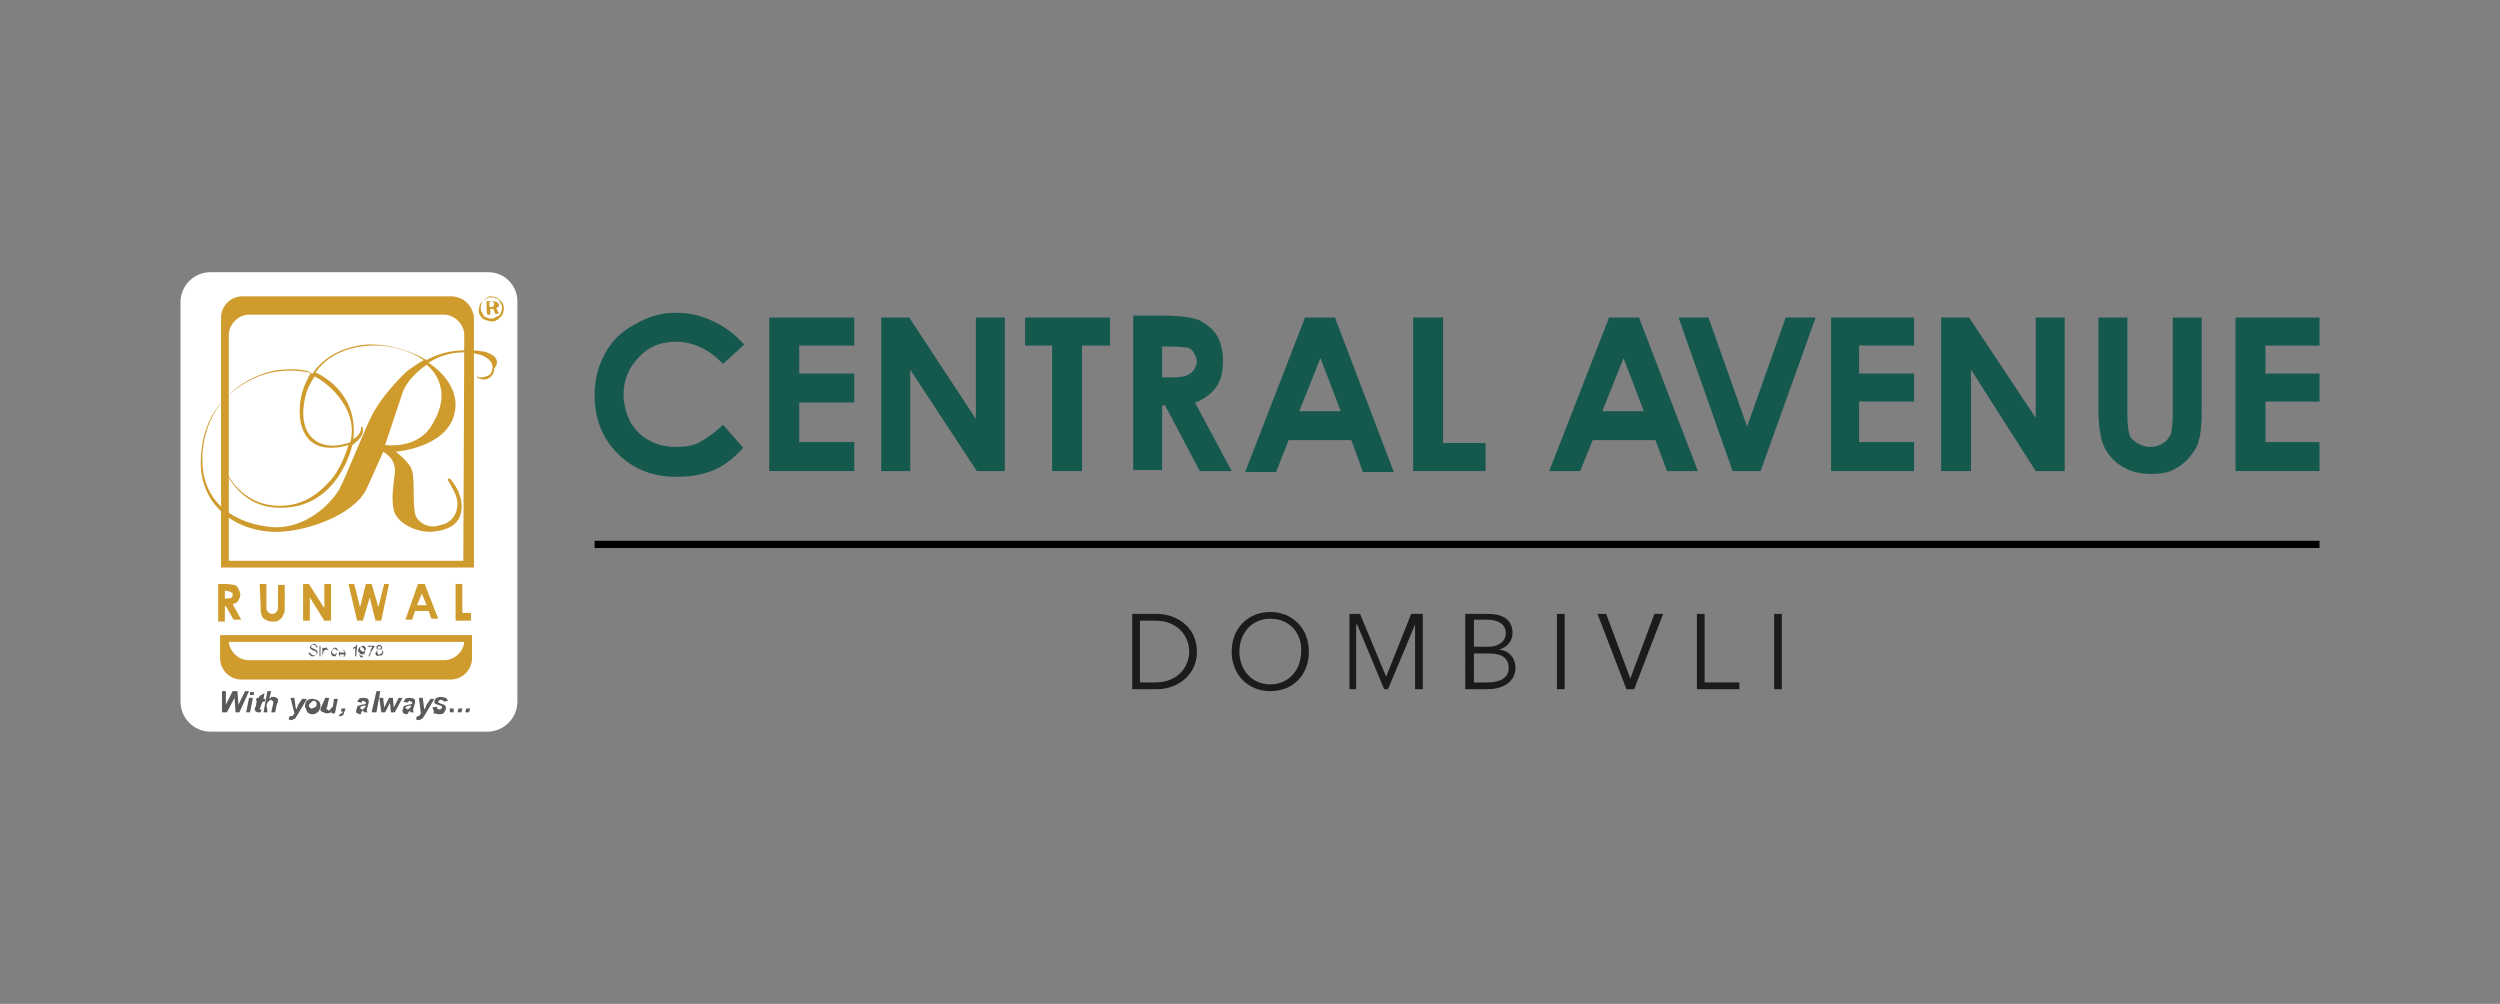 <?xml version="1.0" encoding="utf-8"?>
<!-- Generator: Adobe Illustrator 25.4.1, SVG Export Plug-In . SVG Version: 6.00 Build 0)  -->
<svg version="1.1" id="Layer_1" xmlns="http://www.w3.org/2000/svg" xmlns:xlink="http://www.w3.org/1999/xlink" x="0px" y="0px"
	 viewBox="0 0 259 104" style="enable-background:new 0 0 259 104;" xml:space="preserve">
<rect x="0" y="0" width="259" height="104" fill="#808080" stroke="none"/>
<style type="text/css">
	.st0{fill:#FFFFFF;}
	.st1{fill:#CF9B2D;}
	.st2{fill:#595A5C;}
	.st3{fill:none;stroke:#010101;stroke-width:0.75;stroke-miterlimit:10;}
	.st4{fill:#14584E;}
	.st5{fill:#1B1B1B;}
</style>
<g>
	<g>
		<path class="st0" d="M50.6,28.2H21.8c-1.7,0-3.1,1.4-3.1,3.1v41.4c0,1.7,1.4,3.1,3.1,3.1h28.7c1.7,0,3.1-1.4,3.1-3.1V31.2
			C53.6,29.6,52.3,28.2,50.6,28.2"/>
		<path class="st1" d="M23.3,62h0.2c0.2,0,0.4,0,0.5-0.1c0.1-0.1,0.1-0.2,0.1-0.3s0-0.2-0.1-0.2c-0.1-0.1-0.1-0.1-0.2-0.1
			c-0.1,0-0.2-0.1-0.4-0.1h-0.1L23.3,62 M22.7,60.5h0.7c0.4,0,0.7,0.1,0.9,0.1c0.2,0.1,0.3,0.2,0.4,0.4c0.1,0.2,0.2,0.4,0.2,0.6
			s-0.1,0.4-0.2,0.6c-0.1,0.2-0.3,0.3-0.6,0.4l0.9,1.6h-0.8l-0.8-1.4h-0.1v1.6h-0.7V60.5z"/>
		<path class="st1" d="M26.9,60.5h0.7v2.4c0,0.2,0,0.4,0.1,0.4c0.1,0.1,0.1,0.2,0.2,0.2c0.1,0.1,0.2,0.1,0.3,0.1
			c0.1,0,0.2,0,0.3-0.1s0.2-0.1,0.2-0.2c0.1-0.1,0.1-0.2,0.1-0.5v-2.2h0.7v2.2c0,0.4,0,0.6-0.1,0.8c-0.1,0.1-0.1,0.3-0.2,0.4
			c-0.1,0.1-0.2,0.2-0.4,0.3c-0.1,0.1-0.3,0.1-0.6,0.1c-0.3,0-0.5-0.1-0.7-0.2c-0.2-0.1-0.4-0.3-0.4-0.5c-0.1-0.2-0.1-0.5-0.1-1
			L26.9,60.5"/>
		<polygon class="st1" points="31.4,60.5 32,60.5 33.6,63 33.6,60.5 34.3,60.5 34.3,64.3 33.6,64.3 32.1,61.9 32.1,64.3 31.4,64.3 
					"/>
		<polygon class="st1" points="36.1,60.5 36.7,60.5 37.3,62.9 37.9,60.5 38.5,60.5 39.2,62.9 39.8,60.5 40.3,60.5 39.5,64.3 
			38.9,64.3 38.3,61.9 37.6,64.3 37,64.3 		"/>
		<path class="st1" d="M43.7,61.5l-0.5,1.2h1L43.7,61.5z M43.3,60.5H44l1.4,3.6h-0.7l-0.3-0.8H43l-0.3,0.9H42L43.3,60.5z"/>
		<polygon class="st1" points="47.2,60.5 47.9,60.5 47.9,63.5 48.8,63.5 48.8,64.3 47.2,64.3 		"/>
		<path class="st1" d="M46,68.4H25.8c-1.1,0-2-0.9-2.1-1.9h24.4C48,67.6,47,68.4,46,68.4 M48,65.8H23.7l0,0h-0.9v2.4
			c0,1.2,1,2.2,2.2,2.2h21.7c1.2,0,2.2-1,2.2-2.2v-2.4H48L48,65.8z M48,58.1H23.7V34.7c0-1.1,1-2.1,2.1-2.1H46c1.1,0,2.1,1,2.1,2.1
			L48,58.1L48,58.1z M46.7,30.7H25.1c-1.2,0-2.2,1-2.2,2.2v25.9h0.9l0,0h24.4l0,0h0.9v-26C48.9,31.6,48,30.7,46.7,30.7"/>
		<path class="st1" d="M44.7,44.1c-1.5,2.5-4.8,2-4.8,2s0.9-2.7,1.8-5.4c0.6-1.7,2.5-2.9,2.5-2.9S47.3,40,44.7,44.1 M38.7,42.7
			c-1,1.9-2.6,6.1-3.5,7.9c-1,1.8-3.8,4.3-7.1,4s-7.6-2.2-7.1-7.9c0.6-6.3,6.1-8.3,8.2-8.4c2.2-0.2,3,0.3,3,0.3s-0.8,1.4-1,2.5
			c-0.2,0.9-0.4,3,0.7,4.3c1.4,1.7,4.2,0.7,4.2,0.7s-0.6,2.2-1.8,3.6c-0.9,1-2.5,2.7-5.3,2.7c-4.1,0-5.6-3.5-5.8-4.1
			c-0.2-0.6-0.3-0.4-0.1,0s1.6,4.3,5.9,4.3c6.1,0.1,7.5-6.5,7.5-6.5s0.3-0.2,0.6-0.5c0.3-0.3,0.5-0.6,0.5-1c0-0.5-0.2-0.6-0.2-0.1
			c-0.1,0.6-0.8,1-0.8,1s0.4-2.3-0.9-4.3c-1.2-1.9-3-2.6-3-2.6s1.5-2.7,5.9-2.8c3.1-0.1,5.3,1.5,5.3,1.5s-1.2,0.7-1.9,1.3
			C41.3,39.3,39.8,40.8,38.7,42.7 M32.6,39c0,0,1.9,0.9,3.1,3c1.2,2,0.6,3.8,0.6,3.8s-3,1.3-4.4-1c-0.9-1.5-0.3-3.7-0.1-4.3
			C32.1,39.7,32.6,39,32.6,39 M50.4,36.5c-0.2-0.1-0.4-0.1-0.5-0.1l0,0c-0.4-0.1-0.9-0.1-1.4-0.1c-2.6-0.1-4.3,1-4.3,1
			s-2.9-1.8-6.3-1.6c-4.1,0.4-5.5,3-5.5,3s-3.1-1-6.3,0.6c-3.2,1.6-5.3,4.3-5.3,8.7c0,3.8,2.9,6.9,7.5,7.1c3.2,0.1,8.4-1.7,9.7-4.5
			c0.6-1.3,1.7-3.8,1.7-3.8s1.4,0.7,1.2,2.2c-0.1,1-0.4,2.6-0.1,3.9c0.4,1.3,2.2,2.2,3.8,2.2c1.7-0.1,3-0.7,3.2-2.2s-0.7-2.7-1-3.1
			c-0.2-0.4-0.6-0.2-0.3,0.1c0.2,0.4,0.9,1.4,0.9,2.3c0,1-0.6,2-1.8,2.2c-1,0.4-2.1-0.1-2.5-0.9s-0.1-3.8-0.4-4.7
			c-0.2-0.9-1.7-2-1.7-2s5.3-0.4,6.1-4c0.7-3.2-2.7-5.2-2.7-5.2s1.4-1.1,3.7-1.1c0.3,0,0.6,0,1,0.1c0.5,0.1,0.9,0.2,1,0.3
			c0.9,0.4,1,1,0.9,1.4c-0.1,0.4-0.3,0.6-0.4,0.6c-0.4,0.2-0.7,0.2-0.9,0.2c-0.1,0-0.2-0.1-0.3-0.1l0,0c0,0.1,0,0.1,0.2,0.2
			c0.2,0.1,0.7,0.2,1,0c0.2-0.1,0.6-0.4,0.6-1C51.7,37.6,51.6,36.9,50.4,36.5 M49.3,36.5L49.3,36.5L49.3,36.5L49.3,36.5L49.3,36.5z"
			/>
		<path class="st2" d="M39.1,67.6c0,0.1,0,0.1,0,0.1s0.1,0.1,0.1,0.1c0.1,0,0.1,0,0.1,0s0.1,0,0.2-0.1s0.1-0.1,0.1-0.2
			c0-0.1,0-0.1-0.1-0.2c-0.1-0.1-0.1-0.1-0.2-0.1s-0.1,0-0.2,0.1C39.1,67.6,39.1,67.6,39.1,67.6 M39.1,67.1c0,0.1,0,0.1,0.1,0.1
			c0.1,0.1,0.1,0.1,0.1,0.1c0.1,0,0.1,0,0.1-0.1c0.1-0.1,0.1-0.1,0.1-0.1s0-0.1-0.1-0.1c-0.1-0.1-0.1-0.1-0.1-0.1s-0.1,0-0.1,0.1
			C39.1,67.1,39.1,67.1,39.1,67.1 M39.2,67.4c-0.1,0-0.1-0.1-0.1-0.1S39,67.2,39,67.1s0-0.2,0.1-0.2c0.1-0.1,0.1-0.1,0.2-0.1
			s0.2,0.1,0.2,0.1c0.1,0.1,0.1,0.1,0.1,0.2c0,0.1,0,0.1-0.1,0.1c0,0.1-0.1,0.1-0.1,0.1c0.1,0,0.1,0.1,0.2,0.1s0.1,0.1,0.1,0.2
			c0,0.1-0.1,0.2-0.1,0.2c0,0.1-0.1,0.1-0.2,0.1S39,68,39,67.9c-0.1-0.1-0.1-0.1-0.1-0.2c0-0.1,0-0.1,0.1-0.2
			C39.1,67.5,39.1,67.4,39.2,67.4 M38.1,67v-0.1h0.7V67c-0.1,0.1-0.1,0.2-0.2,0.3c-0.1,0.1-0.1,0.2-0.2,0.4
			c-0.1,0.1-0.1,0.2-0.1,0.3h-0.1c0-0.1,0-0.2,0.1-0.3s0.1-0.2,0.1-0.4c0.1-0.1,0.1-0.2,0.2-0.3L38.1,67L38.1,67z M37.9,67.2
			c0-0.1,0-0.1-0.1-0.2c-0.1-0.1-0.1-0.1-0.2-0.1c-0.1,0-0.1,0-0.2,0.1c-0.1,0.1-0.1,0.1-0.1,0.2c0,0.1,0,0.1,0.1,0.2
			c0.1,0.1,0.1,0.1,0.2,0.1c0.1,0,0.1,0,0.2-0.1C37.8,67.4,37.9,67.4,37.9,67.2 M37.2,67.8h0.1c0,0.1,0,0.1,0.1,0.1s0.1,0.1,0.1,0.1
			c0.1,0,0.1,0,0.1,0s0.1-0.1,0.1-0.1c0-0.1,0.1-0.1,0.1-0.1s0-0.1,0-0.2l0,0c0,0.1-0.1,0.1-0.1,0.1c-0.1,0.1-0.1,0.1-0.2,0.1
			c-0.1,0-0.2-0.1-0.2-0.1c0-0.1-0.2-0.1-0.2-0.3s0.1-0.2,0.1-0.3c0.1-0.1,0.2-0.1,0.2-0.1s0.1,0,0.2,0.1c0.1,0.1,0.1,0.1,0.1,0.1
			c0,0.1,0.1,0.2,0.1,0.3c0,0.1,0,0.2-0.1,0.4c-0.1,0.1-0.1,0.2-0.1,0.2c0.1,0,0,0-0.1,0c-0.1,0-0.2,0-0.2-0.1
			C37.3,67.9,37.2,67.9,37.2,67.8 M36.9,68h-0.1v-0.9c-0.1,0.1-0.1,0.1-0.1,0.1c-0.1,0-0.1,0.1-0.1,0.1v-0.2
			c0.1-0.1,0.1-0.1,0.2-0.1s0.1-0.1,0.1-0.2H37L36.9,68L36.9,68z M35.2,67.6h0.5c0-0.1,0-0.1-0.1-0.2c-0.1-0.1-0.1-0.1-0.2-0.1
			c-0.1,0-0.1,0-0.2,0.1C35.2,67.4,35.2,67.5,35.2,67.6 M35.7,67.8h0.1c0,0.1-0.1,0.1-0.1,0.2c-0.1,0.1-0.1,0.1-0.2,0.1
			c-0.1,0-0.2-0.1-0.3-0.1c-0.1-0.1-0.1-0.2-0.1-0.3c0-0.1,0.1-0.2,0.1-0.3s0.2-0.1,0.3-0.1c0.1,0,0.2,0.1,0.2,0.1s0.1,0.2,0.1,0.3
			v0.1h-0.6c0,0.1,0,0.2,0.1,0.2c0.1,0.1,0.1,0.1,0.2,0.1s0.1,0,0.1-0.1C35.6,67.9,35.7,67.8,35.7,67.8 M34.8,67.7h0.1
			c0,0.1-0.1,0.2-0.1,0.2c0,0.1-0.1,0.1-0.2,0.1c-0.1,0-0.2-0.1-0.2-0.1c-0.1-0.1-0.1-0.2-0.1-0.3s0-0.2,0.1-0.2
			c0-0.1,0.1-0.1,0.1-0.2c0.1-0.1,0.1-0.1,0.2-0.1c0.1,0,0.2,0,0.2,0.1c0.1,0.1,0.1,0.1,0.1,0.2h-0.1c0-0.1-0.1-0.1-0.1-0.1
			s-0.1-0.1-0.1-0.1s-0.1,0-0.2,0.1c-0.1,0.1-0.1,0.1-0.1,0.2c0,0.1,0,0.2,0.1,0.2c0.1,0.1,0.1,0.1,0.2,0.1
			C34.7,67.8,34.8,67.8,34.8,67.7C34.8,67.9,34.8,67.8,34.8,67.7 M33.4,68v-0.9h0.1v0.1c0.1-0.1,0.2-0.1,0.2-0.1c0.1,0,0.1,0,0.1,0
			c0.1,0,0.1,0.1,0.1,0.1c0,0,0.1,0.1,0.1,0.1c0,0,0,0.1,0,0.1v0.6H34v-0.5c0-0.1,0-0.1,0-0.1l-0.1-0.1c0,0-0.1,0-0.1,0
			c-0.1,0-0.1,0-0.2,0.1s-0.1,0.1-0.1,0.2L33.4,68C33.6,68,33.4,68,33.4,68z M33.1,67.1h0.1V68h-0.1V67.1z M33.1,66.9h0.1v0.2h-0.1
			V66.9z M32,67.6h0.1c0,0.1,0,0.1,0.1,0.1c0,0.1,0.1,0.1,0.1,0.1s0.1,0.1,0.2,0.1c0.1,0,0.1,0,0.2,0s0.1-0.1,0.1-0.1
			c0,0,0-0.1,0-0.1c0-0.1,0-0.1,0-0.1c0,0-0.1-0.1-0.1-0.1c0,0-0.1-0.1-0.2-0.1c-0.1,0-0.2-0.1-0.2-0.1c-0.1,0-0.1-0.1-0.1-0.1
			s-0.1,0-0.1-0.1s0-0.1,0.1-0.2s0.1-0.1,0.1-0.1c0.1,0,0.1-0.1,0.2-0.1s0.2,0,0.2,0.1c0.1,0,0.1,0.1,0.1,0.1
			c0.1,0.1,0.1,0.1,0.1,0.2h-0.1c0-0.1-0.1-0.1-0.1-0.2c-0.1-0.1-0.1-0.1-0.2-0.1s-0.2,0-0.2,0.1c-0.1,0.1-0.1,0.1-0.1,0.1
			s0,0.1,0.1,0.1c0,0,0.1,0.1,0.2,0.1c0.1,0.1,0.2,0.1,0.2,0.1c0.1,0,0.1,0.1,0.1,0.1c0.1,0.1,0.1,0.1,0.1,0.2c0,0.1,0,0.1-0.1,0.2
			s-0.1,0.1-0.1,0.1c-0.2,0.1-0.2,0.1-0.3,0.1c-0.1,0-0.2,0-0.2-0.1c-0.1,0-0.1-0.1-0.2-0.1C32,67.8,32,67.7,32,67.6"/>
		<path class="st2" d="M48.3,73.4h0.4l-0.1,0.4h-0.4L48.3,73.4 M47.5,73.4h0.4l-0.1,0.4h-0.4L47.5,73.4z M46.6,73.4H47L47,73.8h-0.4
			L46.6,73.4z M44.8,73.3l0.4-0.1c0.1,0.1,0.1,0.1,0.1,0.2c0.1,0.1,0.1,0.1,0.2,0.1c0.1,0,0.2,0,0.2-0.1c0.1,0,0.1-0.1,0.1-0.1v-0.1
			c0,0-0.1-0.1-0.2-0.1c-0.2-0.1-0.4-0.1-0.5-0.2C45,72.9,45,72.8,45,72.7c0-0.1,0.1-0.2,0.1-0.3c0.1-0.1,0.3-0.2,0.6-0.2
			c0.2,0,0.4,0.1,0.5,0.1c0.1,0.1,0.2,0.2,0.2,0.3l-0.4,0.1c0-0.1-0.1-0.1-0.1-0.1c-0.1-0.1-0.1-0.1-0.2-0.1c-0.1,0-0.2,0-0.2,0.1
			c-0.1,0-0.1,0.1-0.1,0.1s0,0.1,0.1,0.1c0,0,0.1,0.1,0.2,0.1c0.2,0.1,0.4,0.1,0.4,0.2c0.1,0.1,0.1,0.2,0.1,0.3s-0.1,0.3-0.2,0.4
			C46,73.9,45.8,74,45.5,74c-0.2,0-0.4-0.1-0.6-0.1C45,73.6,44.9,73.6,44.8,73.3 M43.4,72.3h0.4l0.1,0.8c0,0.2,0.1,0.4,0.1,0.4
			c0.1-0.2,0.1-0.3,0.2-0.5l0.4-0.6h0.4l-1,1.7c-0.1,0.1-0.1,0.2-0.2,0.3s-0.1,0.1-0.2,0.1c-0.1,0.1-0.1,0.1-0.2,0.1s-0.2,0-0.3-0.1
			l0.1-0.3c0.1,0,0.1,0,0.1,0c0.1,0,0.2-0.1,0.3-0.3L43.4,72.3z M42.6,73.1c0,0-0.1,0-0.1,0c-0.2,0-0.4,0.1-0.4,0.1
			c-0.1,0.1-0.1,0.1-0.1,0.1s0,0.1,0.1,0.1c0.1,0.1,0.1,0.1,0.1,0.1s0.1,0,0.2-0.1c0.1-0.1,0.1-0.1,0.1-0.1
			C42.5,73.3,42.6,73.2,42.6,73.1L42.6,73.1z M42.2,72.8l-0.4-0.1c0.1-0.1,0.1-0.2,0.2-0.3c0.1-0.1,0.3-0.1,0.5-0.1
			c0.2,0,0.4,0.1,0.4,0.1c0.1,0.1,0.1,0.2,0.1,0.3s0,0.1,0,0.1c0,0.1-0.1,0.2-0.1,0.4c-0.1,0.2-0.1,0.3-0.1,0.4c0,0.1,0,0.1,0.1,0.2
			h-0.4c0-0.1,0-0.1,0-0.2c-0.1,0.1-0.1,0.1-0.2,0.2C42.3,74,42.1,74,42.1,74c-0.1,0-0.2-0.1-0.3-0.1c-0.1-0.1-0.1-0.2-0.1-0.3
			c0-0.1,0.1-0.2,0.1-0.4c0.1-0.1,0.2-0.1,0.5-0.2c0.2,0,0.4-0.1,0.4-0.1c0-0.1,0-0.1,0-0.1c0-0.1,0-0.1-0.1-0.1s-0.1-0.1-0.2-0.1
			C42.4,72.6,42.4,72.6,42.2,72.8C42.2,72.6,42.2,72.7,42.2,72.8 M40.9,73.8h-0.4l-0.1-1l-0.5,1h-0.4l-0.2-1.5h0.4l0.1,1l0.5-1h0.4
			l0.1,1l0.5-1h0.4L40.9,73.8z M38.5,73.8l0.5-2.2h0.4L39,73.8H38.5z M37.9,73.1c0,0-0.1,0-0.1,0c-0.2,0-0.4,0.1-0.4,0.1
			c-0.1,0.1-0.1,0.1-0.1,0.1s0,0.1,0.1,0.1c0,0.1,0.1,0.1,0.1,0.1c0.1,0,0.1,0,0.2-0.1c0.1-0.1,0.1-0.1,0.1-0.1
			C37.8,73.3,37.9,73.2,37.9,73.1L37.9,73.1z M37.5,72.8L37,72.7c0.1-0.1,0.1-0.2,0.2-0.3c0.1-0.1,0.2-0.1,0.5-0.1
			c0.2,0,0.4,0.1,0.4,0.1c0.1,0.1,0.1,0.2,0.1,0.3s0,0.1,0,0.1c0,0.1-0.1,0.2-0.1,0.4c-0.1,0.2-0.1,0.3-0.1,0.4c0,0.1,0,0.1,0.1,0.2
			h-0.4c0-0.1,0-0.1-0.1-0.2c-0.1,0.1-0.1,0.1-0.2,0.2C37.5,74,37.3,74,37.3,74c-0.1,0-0.2-0.1-0.3-0.1s-0.1-0.2-0.1-0.3
			c0-0.1,0.1-0.2,0.1-0.4c0.1-0.1,0.2-0.1,0.5-0.2c0.2,0,0.4-0.1,0.4-0.1c0-0.1,0-0.1,0-0.1c0-0.1,0-0.1-0.1-0.1s-0.1-0.1-0.2-0.1
			S37.5,72.6,37.5,72.8C37.5,72.6,37.5,72.7,37.5,72.8 M35.4,73.4h0.4l-0.1,0.3c-0.1,0.2-0.1,0.4-0.2,0.4c-0.1,0.1-0.2,0.1-0.4,0.1
			l0.1-0.2c0.1,0,0.1-0.1,0.2-0.1c0.1-0.1,0.1-0.1,0.1-0.2h-0.2L35.4,73.4z M33.7,72.3h0.4l-0.2,0.9c0,0.1-0.1,0.2-0.1,0.2
			s0,0.1,0.1,0.1s0.1,0.1,0.1,0.1c0.1,0,0.1,0,0.1,0c0.1,0,0.1-0.1,0.1-0.1s0.1-0.1,0.1-0.1c0-0.1,0.1-0.1,0.1-0.1s0.1-0.1,0.1-0.2
			l0.1-0.7h0.4l-0.3,1.5h-0.4l0.1-0.2c-0.2,0.2-0.4,0.2-0.6,0.2c-0.1,0-0.2-0.1-0.3-0.1c-0.2-0.1-0.3-0.1-0.3-0.3
			c0-0.1,0-0.2,0.1-0.3L33.7,72.3z M32.8,72.9c0-0.1,0-0.2-0.1-0.2c-0.1-0.1-0.1-0.1-0.2-0.1c-0.1,0-0.2,0.1-0.2,0.1
			c-0.1,0.1-0.1,0.1-0.2,0.2C32,73,32,73.1,32,73.1c0,0.1,0.1,0.2,0.1,0.2c0.1,0.1,0.1,0.1,0.2,0.1c0.1,0,0.2-0.1,0.3-0.1
			C32.8,73.2,32.8,73.1,32.8,72.9 M31.6,73.2c0-0.3,0.1-0.6,0.2-0.6c0.2-0.2,0.4-0.2,0.6-0.2c0.2,0,0.4,0.1,0.6,0.2
			c0.1,0.1,0.2,0.3,0.2,0.5c0,0.2-0.1,0.5-0.2,0.6c-0.2,0.2-0.4,0.3-0.6,0.3c-0.1,0-0.2,0-0.4-0.1c-0.1-0.1-0.2-0.1-0.2-0.2
			C31.7,73.4,31.6,73.3,31.6,73.2 M30.1,72.3h0.4l0.1,0.8c0,0.2,0.1,0.4,0.1,0.4c0.1-0.2,0.1-0.3,0.2-0.5l0.4-0.6h0.5l-1,1.7
			c-0.1,0.1-0.1,0.2-0.2,0.3s-0.1,0.1-0.2,0.1c-0.1,0.1-0.1,0.1-0.2,0.1c-0.1,0-0.2,0-0.3-0.1l0.1-0.3c0.1,0,0.1,0,0.2,0
			c0.1,0,0.2-0.1,0.3-0.3L30.1,72.3z M27.7,73.8h-0.4l0.4-2.2h0.4l-0.2,0.8c0.1-0.1,0.2-0.1,0.2-0.2c0.1,0,0.2,0,0.3,0
			c0.1,0,0.2,0.1,0.3,0.1c0.1,0.1,0.1,0.2,0.1,0.3s0,0.2-0.1,0.3l-0.2,0.9h-0.4l0.2-0.9c0-0.1,0-0.2,0-0.2c0-0.1,0-0.1-0.1-0.1
			c-0.1-0.1-0.1-0.1-0.1-0.1c-0.1,0-0.1,0-0.2,0.1c-0.1,0.1-0.1,0.1-0.2,0.2c0,0.1-0.1,0.2-0.1,0.4C27.7,73.2,27.7,73.8,27.7,73.8z
			 M26.5,72.6l0.1-0.3h0.2l0.1-0.2l0.5-0.3l-0.1,0.6h0.2l-0.1,0.3h-0.2L27,73.2c0,0.1-0.1,0.2-0.1,0.2v0.1c0,0,0.1,0,0.1,0
			c0,0,0.1,0,0.1,0l-0.1,0.3c-0.1,0-0.1,0-0.2,0s-0.2,0-0.3-0.1c-0.1-0.1-0.1-0.1-0.1-0.2c0-0.1,0-0.2,0.1-0.3l0.1-0.6H26.5
			L26.5,72.6z M25.8,72.3h0.4l-0.3,1.5h-0.4L25.8,72.3z M25.9,71.7h0.4L26.3,72h-0.4L25.9,71.7z M24.8,73.8h-0.4l-0.1-1.5l-0.8,1.5
			H23L23,71.6h0.4v1.4l0.7-1.4h0.5l0.1,1.4l0.7-1.4h0.4L24.8,73.8z"/>
		<path class="st1" d="M50.9,30.7c0.2,0,0.4,0.1,0.5,0.1c0.2,0.1,0.3,0.2,0.4,0.3c0.1,0.1,0.2,0.2,0.3,0.4c0.1,0.2,0.1,0.3,0.1,0.5
			c0,0.2-0.1,0.4-0.1,0.5c-0.1,0.2-0.2,0.3-0.3,0.4c-0.1,0.1-0.2,0.2-0.4,0.3c-0.2,0.1-0.3,0.1-0.5,0.1c-0.2,0-0.4-0.1-0.4-0.1
			C50.2,33.2,50.1,33,50,33c-0.1-0.1-0.2-0.2-0.3-0.4c-0.1-0.2-0.1-0.3-0.1-0.5c0-0.2,0.1-0.4,0.1-0.5c0.1-0.2,0.2-0.3,0.3-0.4
			c0.1-0.1,0.2-0.2,0.4-0.3C50.6,30.7,50.7,30.7,50.9,30.7 M50.9,30.8c-0.1,0-0.3,0-0.4,0.1c-0.1,0.1-0.2,0.1-0.4,0.2
			c-0.1,0.1-0.2,0.2-0.2,0.4c-0.1,0.1-0.1,0.3-0.1,0.4c0,0.1,0,0.3,0.1,0.4c0.1,0.1,0.1,0.2,0.2,0.4c0.1,0.1,0.2,0.2,0.4,0.2
			c0.1,0.1,0.2,0.1,0.4,0.1c0.1,0,0.3,0,0.4-0.1c0.1-0.1,0.2-0.1,0.4-0.2c0.1-0.1,0.2-0.2,0.2-0.4c0.1-0.1,0.1-0.2,0.1-0.4
			c0-0.2,0-0.3-0.1-0.4c-0.1-0.1-0.1-0.2-0.2-0.4c-0.1-0.1-0.2-0.2-0.4-0.2C51.2,30.8,51.1,30.8,50.9,30.8 M50.4,31.2H51
			c0.2,0,0.4,0.1,0.5,0.1c0.1,0.1,0.2,0.2,0.2,0.3c0,0.1,0,0.2-0.1,0.2c-0.1,0.1-0.1,0.1-0.2,0.1l0.3,0.6h-0.4L51.1,32h-0.3v0.6
			h-0.3C50.4,32.6,50.4,31.2,50.4,31.2z M50.7,31.3v0.5h0.2c0.1,0,0.2,0,0.2-0.1c0.1-0.1,0.1-0.1,0.1-0.2c0-0.1,0-0.1-0.1-0.2
			c-0.1-0.1-0.1-0.1-0.2-0.1L50.7,31.3L50.7,31.3z"/>
	</g>
	<g>
		<line class="st3" x1="240.3" y1="56.4" x2="61.6" y2="56.4"/>
		<g>
			<g>
				<path class="st4" d="M166.7,32.9h3.1l6.1,15.9h-3.2l-1.2-3.2H165l-1.3,3.2h-3.2L166.7,32.9z M168.2,37.1l-2.2,5.5h4.3
					L168.2,37.1z"/>
				<polygon class="st4" points="173.9,32.9 177,32.9 181,44.2 185,32.9 188.1,32.9 182.4,48.8 179.5,48.8 				"/>
				<polygon class="st4" points="189.7,32.9 198.3,32.9 198.3,35.8 192.6,35.8 192.6,38.7 198.3,38.7 198.3,41.6 192.6,41.6 
					192.6,45.8 198.3,45.8 198.3,48.8 189.7,48.8 				"/>
				<polygon class="st4" points="201.1,32.9 204,32.9 210.9,43.3 210.9,32.9 213.9,32.9 213.9,48.8 210.9,48.8 204.2,38.3 
					204.2,48.8 201.1,48.8 				"/>
				<path class="st4" d="M217.4,32.9h3v10.2c0,0.9,0.1,1.5,0.2,1.9c0.1,0.4,0.4,0.6,0.8,0.9c0.4,0.2,0.8,0.4,1.3,0.4
					c0.5,0,1-0.1,1.4-0.4c0.4-0.2,0.6-0.6,0.8-0.9c0.1-0.4,0.2-1.1,0.2-2.2v-9.9h3v9.4c0,1.6-0.1,2.7-0.3,3.3
					c-0.1,0.6-0.5,1.2-1,1.8c-0.5,0.6-1.1,1-1.7,1.3c-0.6,0.3-1.4,0.4-2.3,0.4c-1.2,0-2.2-0.3-3-0.8s-1.4-1.2-1.8-2
					c-0.4-0.8-0.6-2.2-0.6-4V32.9z"/>
				<polygon class="st4" points="231.6,32.9 240.3,32.9 240.3,35.8 234.7,35.8 234.7,38.7 240.3,38.7 240.3,41.6 234.7,41.6 
					234.7,45.8 240.3,45.8 240.3,48.8 231.6,48.8 				"/>
			</g>
			<g>
				<path class="st4" d="M135.2,32.9h3.1l6.1,16h-3.2l-1.2-3.3h-6.5l-1.3,3.3h-3.2L135.2,32.9z M136.8,37.1l-2.2,5.5h4.3L136.8,37.1
					z"/>
				<polygon class="st4" points="101.1,43.4 94.2,32.9 91.3,32.9 91.3,48.8 94.3,48.8 94.3,38.3 101.2,48.8 104.1,48.8 104.1,32.9 
					101.1,32.9 				"/>
				<polygon class="st4" points="106.2,35.8 109,35.8 109,48.8 112.1,48.8 112.1,35.8 115,35.8 115,32.9 106.2,32.9 				"/>
				<path class="st4" d="M126,40.1c0.5-0.7,0.7-1.6,0.7-2.7c0-1-0.2-1.9-0.6-2.6c-0.4-0.7-1.1-1.2-1.8-1.6c-0.7-0.3-2-0.5-3.7-0.5
					h-3.2v16h3V42h0.3l3.6,6.8h3.3l-3.8-7.1C124.7,41.4,125.5,40.8,126,40.1 M123.3,38.7c-0.4,0.3-1,0.4-2,0.4h-0.9v-3.2h0.9
					c0.8,0,1.4,0.1,1.7,0.1c0.3,0.1,0.6,0.3,0.7,0.6c0.2,0.3,0.3,0.6,0.3,0.9C123.9,38.1,123.6,38.5,123.3,38.7"/>
				<polygon class="st4" points="149.5,45.9 149.5,32.9 146.4,32.9 146.4,48.8 153.9,48.8 153.9,45.9 				"/>
				<path class="st4" d="M70,35.4c1.8,0,3.5,0.8,4.9,2.3l2.2-2c-0.9-1-1.9-1.8-3.2-2.4c-1.2-0.6-2.5-0.9-3.8-0.9
					c-1.6,0-3,0.4-4.3,1.2c-1.4,0.7-2.4,1.7-3.1,3c-0.7,1.2-1.1,2.7-1.1,4.3c0,2.5,0.8,4.5,2.4,6.1c1.6,1.6,3.6,2.4,6.1,2.4
					c1.4,0,2.5-0.2,3.6-0.6c1.1-0.4,2.2-1.2,3.3-2.4L74.9,44c-0.9,0.9-1.7,1.4-2.4,1.8s-1.5,0.5-2.5,0.5c-1,0-1.9-0.2-2.8-0.7
					c-0.9-0.5-1.5-1.2-1.9-1.9c-0.4-0.8-0.7-1.8-0.7-2.8c0-1.5,0.5-2.8,1.6-3.9C67.2,35.9,68.5,35.4,70,35.4"/>
				<polygon class="st4" points="88.5,35.8 88.5,32.9 79.7,32.9 79.7,38.1 79.7,43.9 79.7,48.8 88.5,48.8 88.5,45.8 82.8,45.8 
					82.8,41.7 88.5,41.7 88.5,38.7 82.8,38.7 82.8,35.8 				"/>
			</g>
		</g>
		<g>
			<path class="st5" d="M117.3,63.6h2.6c1.9,0,4.1,1.3,4.1,3.9c0,2.6-2.2,3.9-4.1,3.9h-2.6V63.6z M118.1,70.7h1.6
				c2.3,0,3.5-1.6,3.5-3.2c0-1.6-1.2-3.2-3.5-3.2h-1.6V70.7z"/>
			<path class="st5" d="M131.6,71.6c-2.3,0-4-1.7-4-4.1s1.7-4.1,4-4.1c2.3,0,4,1.7,4,4.1S134,71.6,131.6,71.6 M131.6,64.1
				c-2,0-3.2,1.6-3.2,3.4c0,1.8,1.2,3.4,3.2,3.4c2,0,3.2-1.6,3.2-3.4C134.9,65.7,133.7,64.1,131.6,64.1"/>
			<polygon class="st5" points="143.6,70.1 143.6,70.1 146.2,63.6 147.4,63.6 147.4,71.4 146.6,71.4 146.6,64.7 146.6,64.7 
				143.8,71.4 143.4,71.4 140.6,64.7 140.5,64.7 140.5,71.4 139.8,71.4 139.8,63.6 140.9,63.6 			"/>
			<path class="st5" d="M151.9,63.6h2.3c1.2,0,2.5,0.4,2.5,2c0,0.8-0.6,1.5-1.4,1.7l0,0c1,0.1,1.7,0.8,1.7,1.9
				c0,1.3-1.1,2.2-2.9,2.2h-2.3V63.6z M152.7,67h1.6c0.7,0,1.7-0.4,1.7-1.4c0-1-0.9-1.4-1.9-1.4h-1.4V67z M152.7,70.7h1.4
				c1.2,0,2.2-0.4,2.2-1.5c0-1-0.7-1.5-2-1.5h-1.6V70.7z"/>
			<rect x="161.3" y="63.6" class="st5" width="0.8" height="7.8"/>
			<polygon class="st5" points="168.9,70.3 168.9,70.3 171.4,63.6 172.3,63.6 169.3,71.4 168.5,71.4 165.5,63.6 166.4,63.6 			"/>
			<polygon class="st5" points="176.6,70.7 180.2,70.7 180.2,71.4 175.8,71.4 175.8,63.6 176.6,63.6 			"/>
			<rect x="183.8" y="63.6" class="st5" width="0.8" height="7.8"/>
		</g>
	</g>
</g>
</svg>
